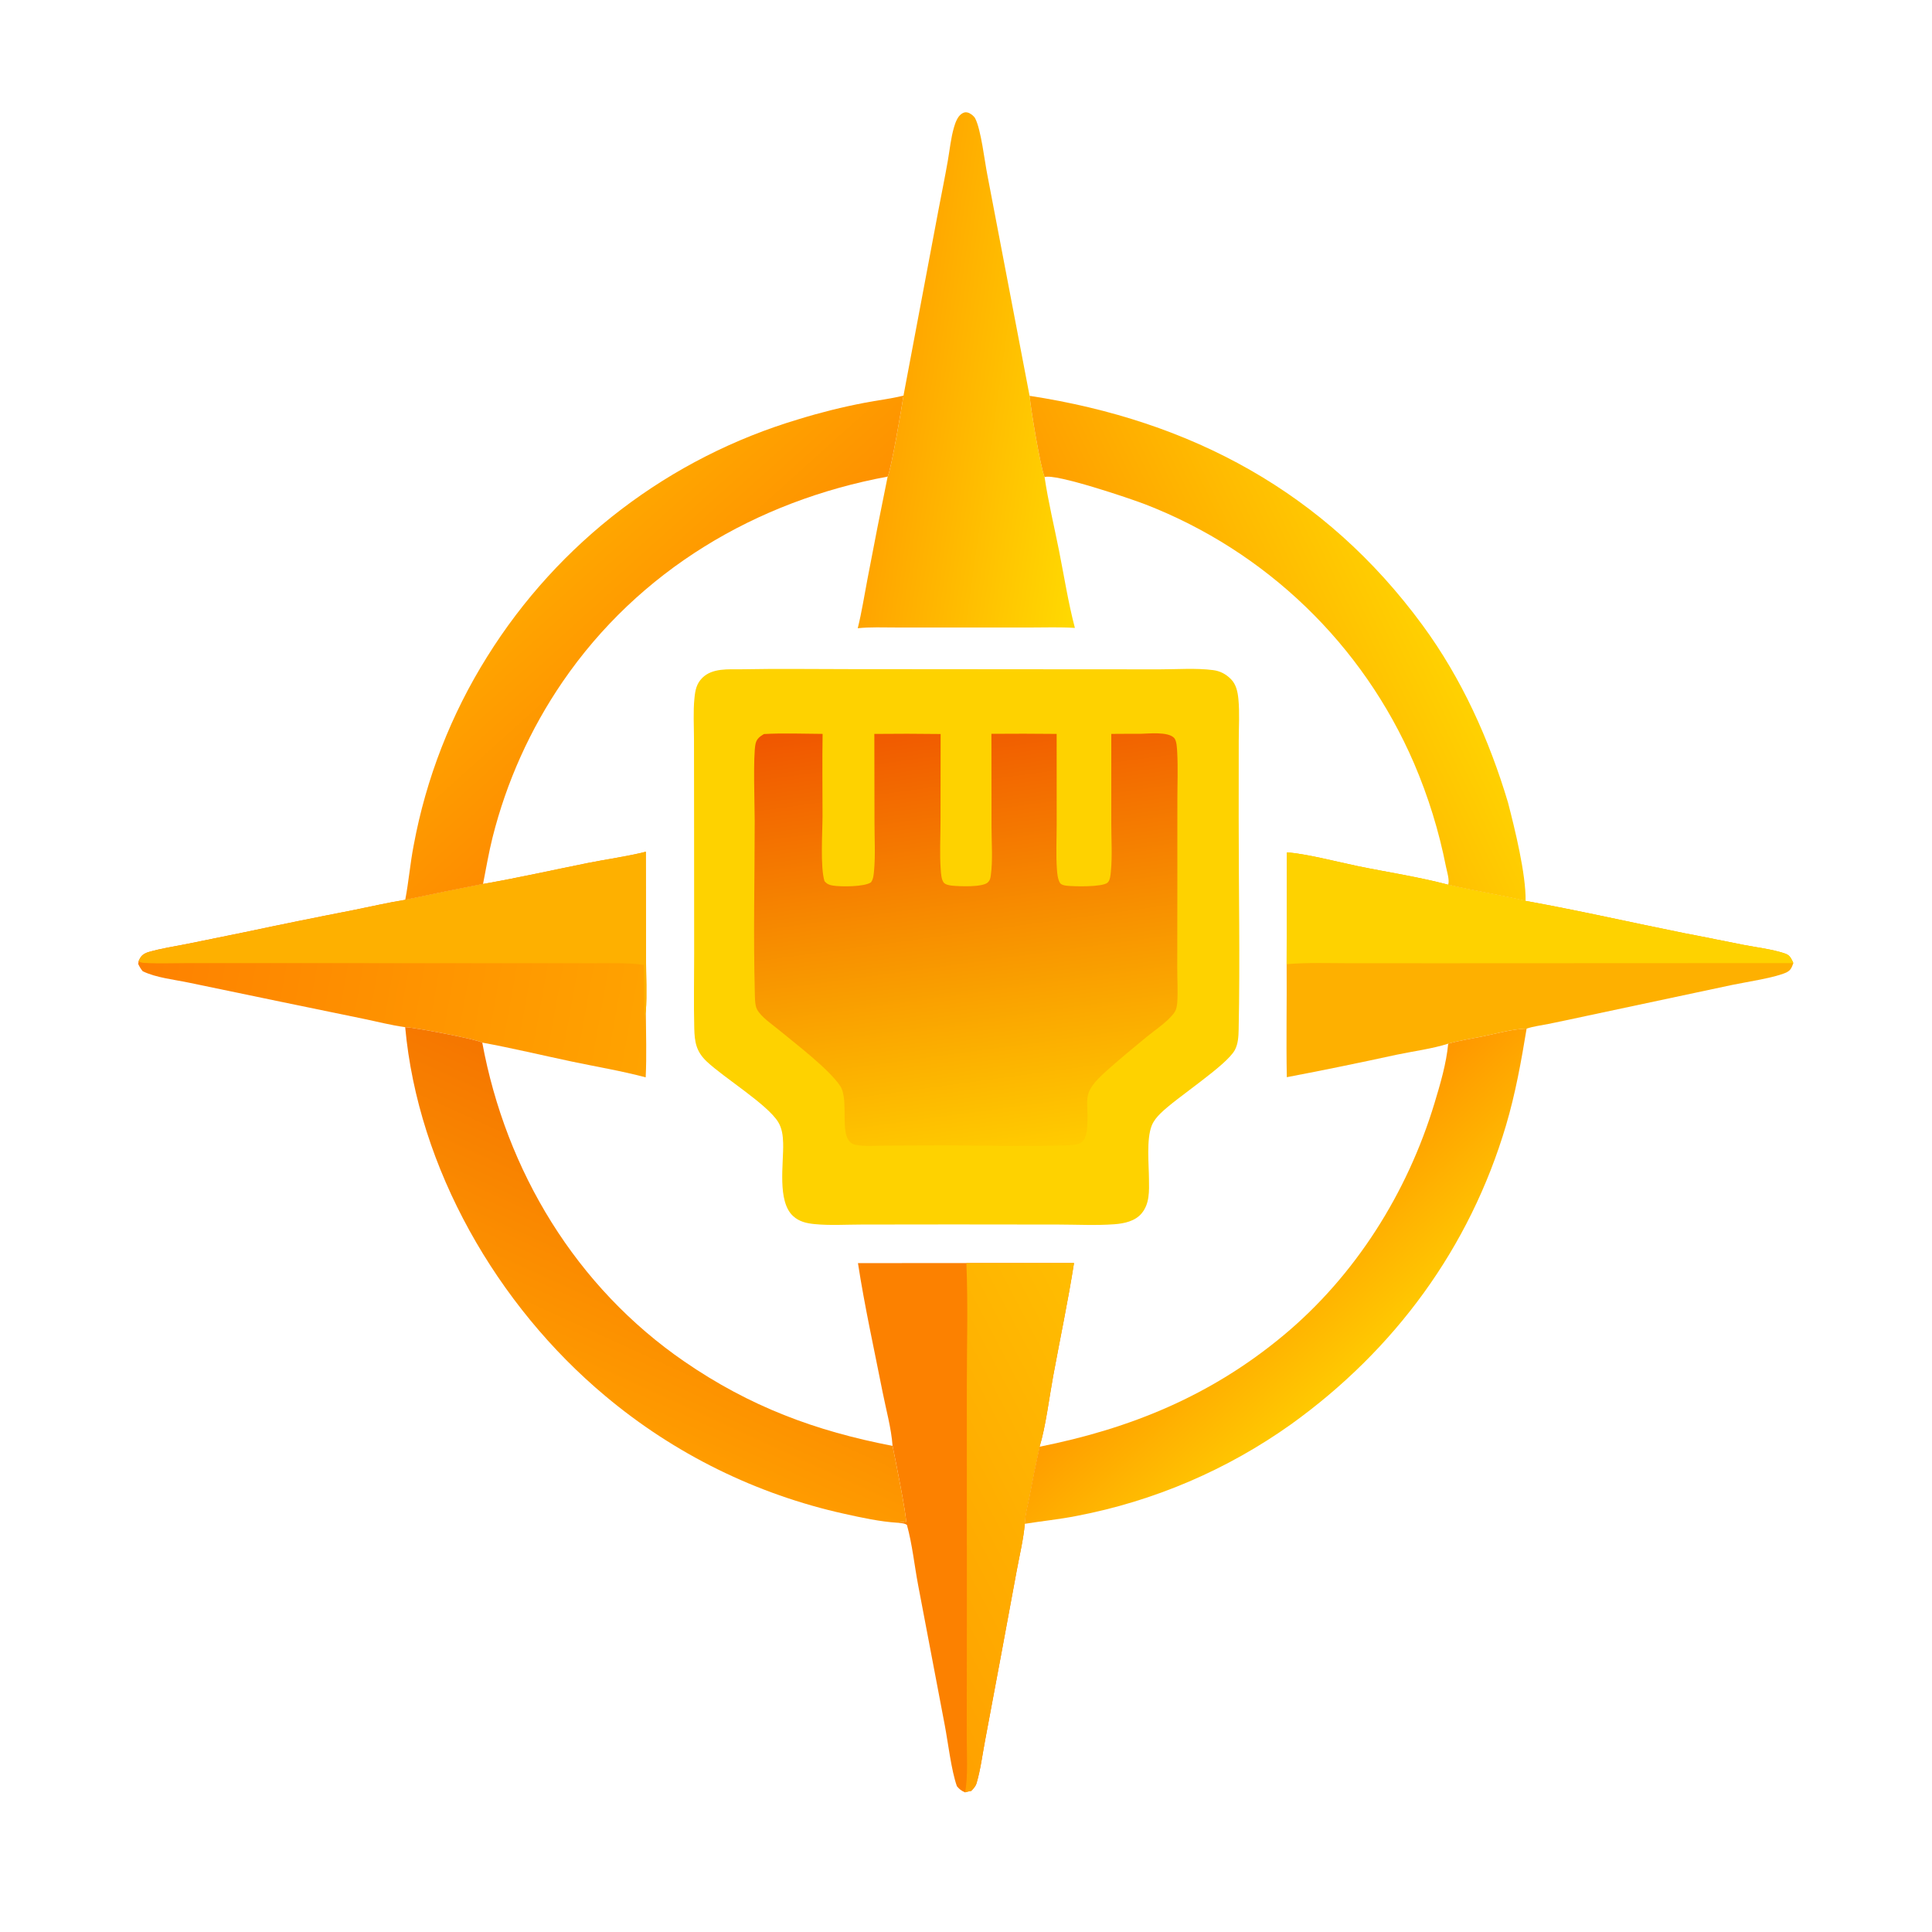 <?xml version="1.0" encoding="utf-8" ?>
<svg xmlns="http://www.w3.org/2000/svg" xmlns:xlink="http://www.w3.org/1999/xlink" width="1024" height="1024">
	<path fill="#FED200" d="M392.993 354.742C393.136 354.736 393.28 354.729 393.424 354.726C412.235 354.359 431.116 354.646 449.934 354.647L560.068 354.732L614.696 354.764C623.888 354.773 633.919 353.993 643.008 355.176C646.716 355.658 649.77 357.281 652.405 359.932C655.182 362.726 656.002 366.651 656.371 370.456C657.072 377.701 656.57 385.448 656.561 392.742L656.529 433.649C656.503 470.967 657.292 508.433 656.51 545.732C656.435 549.311 656.235 553.259 654.523 556.475C650.072 564.833 623.491 581.715 614.997 590.212C613.122 592.088 611.416 594.119 610.431 596.611C607.556 603.883 608.933 617.031 608.976 624.909C609.071 631.244 609.392 637.979 605.055 643.149C601.585 647.287 595.811 648.494 590.642 648.878C580.948 649.598 570.88 649.049 561.134 649.035L505.19 648.975L456.712 649.032C448.474 649.039 439.884 649.603 431.701 648.792C427.443 648.37 423.606 647.513 420.367 644.55C411.824 636.732 415.383 616.836 415.084 605.913C414.978 602.02 414.531 598.126 412.468 594.724C406.807 585.392 383.533 571.098 374.612 562.643C368.973 557.299 368.155 552.35 367.97 544.965C367.644 531.926 367.919 518.812 367.918 505.767L367.877 433.457L367.83 392.099C367.825 384.871 367.341 377.214 368.073 370.037C368.501 365.84 369.118 362.37 372.258 359.262C377.574 354 386.095 354.796 392.993 354.742Z"/>
	<defs>
		<linearGradient id="gradient_0" gradientUnits="userSpaceOnUse" x1="499.986" y1="376.739" x2="531.962" y2="610.988">
			<stop offset="0" stop-color="#F05600"/>
			<stop offset="1" stop-color="#FFCB00"/>
		</linearGradient>
	</defs>
	<path fill="url(#gradient_0)" d="M525.465 388.94C536.992 388.844 548.519 388.859 560.046 388.987L560.061 437.204C560.053 444.98 559.633 453.018 560.191 460.768C560.355 463.039 560.617 466.172 561.893 468.07C562.533 469.023 564.199 469.312 565.263 469.439C569.143 469.906 584.276 470.222 587.024 467.839C588.432 466.618 588.624 463.571 588.792 461.832C589.579 453.657 589.006 445.017 589.005 436.785L588.998 388.984C594.121 388.913 599.252 388.947 604.375 388.931C608.764 388.876 619.093 387.638 622.328 391.134C623.71 392.628 623.823 396.614 623.937 398.657C624.402 407.021 624.035 415.577 624.034 423.963L624.021 471.529L623.961 513.129C623.943 519.168 624.394 525.491 623.953 531.49C623.789 533.721 623.374 535.536 621.961 537.318C618.228 542.028 612.391 545.767 607.718 549.591C600.614 555.405 593.508 561.316 586.652 567.421C571.908 580.55 577.576 581.675 576.151 598.449C575.947 600.851 575.15 604.282 572.906 605.647C570.997 606.809 567.861 606.98 565.667 607.053C542.651 607.822 519.363 607.014 496.31 607.105L469.358 607.219C464.298 607.237 458.563 607.732 453.584 606.817C443.383 604.943 450.806 583.667 445.217 575.435C439.108 566.439 421.976 553.459 413.1 546.102C409.486 543.107 403.372 539.08 401.194 534.896C400.053 532.705 400.127 528.324 400.061 525.834C399.256 495.732 399.998 465.41 400.004 435.286C400.006 427.363 399.048 400.19 400.49 394.092C401.103 391.502 402.736 390.404 404.891 389.061C415.182 388.475 425.688 388.929 435.999 388.976C435.756 403.439 435.958 417.939 435.953 432.405C435.95 441.048 434.695 459.509 436.994 467.005C438.194 468.487 439.533 469.078 441.394 469.369C445.812 470.06 458.108 470.086 461.623 467.675C462.891 465.982 463.064 463.699 463.255 461.641C464.03 453.29 463.498 444.488 463.499 436.094L463.413 388.993C475.124 388.863 486.837 388.878 498.549 389.038L498.501 435.06C498.493 443.634 497.981 452.57 498.62 461.11C498.772 463.144 498.933 465.98 500.111 467.68C500.934 468.867 503.188 469.273 504.52 469.408C508.546 469.819 520.861 470.341 523.609 467.666C524.666 466.637 524.931 465.564 525.128 464.158C526.279 455.923 525.528 446.852 525.523 438.499L525.465 388.94Z"/>
	<defs>
		<linearGradient id="gradient_1" gradientUnits="userSpaceOnUse" x1="77.814" y1="493.041" x2="346.08" y2="541.207">
			<stop offset="0" stop-color="#FE8100"/>
			<stop offset="1" stop-color="#FFA300"/>
		</linearGradient>
	</defs>
	<path fill="url(#gradient_1)" d="M256.02 468.522C274.551 465.28 292.956 461.151 311.397 457.433C321.609 455.374 332.22 453.991 342.299 451.44L342.399 507.88C342.395 517.215 342.968 526.91 342.302 536.195C342.371 547.754 342.797 559.474 342.228 571.013C329.33 567.583 316.02 565.374 302.957 562.62C287.203 559.299 271.442 555.505 255.611 552.603C252.285 550.696 218.988 544.445 214.758 544.42C207.277 543.411 199.729 541.44 192.328 539.915L148.899 530.966L100.249 520.858C92.575 519.226 82.602 518.23 75.609 514.749C74.607 513.514 73.939 512.369 73.261 510.933L73.465 509.418C73.851 508.602 74.218 507.771 74.78 507.057C75.889 505.649 77.273 505.035 78.947 504.55C85.45 502.667 92.375 501.646 99.017 500.33L129.98 494.023C149.018 489.981 168.091 486.104 187.196 482.391C196.363 480.565 205.553 478.388 214.782 476.927C228.506 474.017 242.252 471.215 256.02 468.522Z"/>
	<path fill="#FEB000" d="M256.02 468.522C274.551 465.28 292.956 461.151 311.397 457.433C321.609 455.374 332.22 453.991 342.299 451.44L342.399 507.88C342.395 517.215 342.968 526.91 342.302 536.195C341.117 540.155 341.706 545.474 341.676 549.632L341.255 511.373C332.824 510.235 324.154 510.552 315.658 510.543L279.832 510.527L144.337 510.459L99.614 510.464C92.034 510.466 84.265 510.795 76.703 510.377C75.322 510.301 74.6 510.199 73.465 509.418C73.851 508.602 74.218 507.771 74.78 507.057C75.889 505.649 77.273 505.035 78.947 504.55C85.45 502.667 92.375 501.646 99.017 500.33L129.98 494.023C149.018 489.981 168.091 486.104 187.196 482.391C196.363 480.565 205.553 478.388 214.782 476.927C228.506 474.017 242.252 471.215 256.02 468.522Z"/>
	<path fill="#FC8100" d="M512.203 669.449L569.242 669.46C566.081 689.59 561.832 709.609 558.147 729.654C556.133 740.612 554.184 756.462 550.99 766.794C549.035 775.648 547.225 784.534 545.561 793.447C544.694 797.902 543.188 803.141 543.168 807.655C542.452 815.836 540.428 824.13 538.924 832.22L530.818 876.001L522.119 922.475C520.707 929.886 519.742 937.827 517.62 945.036C517.097 946.81 516.026 947.917 514.756 949.216C513.653 949.436 512.553 949.635 511.478 949.971C509.483 949.106 508.542 948.389 507.172 946.716C504.171 938.207 502.538 923.83 500.78 914.582L486.655 840.276C484.654 829.758 483.544 818.556 480.701 808.27C479.507 807.272 477.312 807.282 475.78 807.094C476.7 806.903 477.569 806.756 478.508 806.724L479.355 806.7L479.186 806.476L480.208 806.654C480.698 803.91 474.097 771.258 473.079 766.342C472.414 756.979 469.604 747.002 467.784 737.777C463.319 715.142 458.238 692.266 454.737 669.474L512.203 669.449Z"/>
	<defs>
		<linearGradient id="gradient_2" gradientUnits="userSpaceOnUse" x1="455.437" y1="839.387" x2="613.393" y2="756.4">
			<stop offset="0" stop-color="#FFA100"/>
			<stop offset="1" stop-color="#FFBD01"/>
		</linearGradient>
	</defs>
	<path fill="url(#gradient_2)" d="M512.203 669.449L569.242 669.46C566.081 689.59 561.832 709.609 558.147 729.654C556.133 740.612 554.184 756.462 550.99 766.794C549.035 775.648 547.225 784.534 545.561 793.447C544.694 797.902 543.188 803.141 543.168 807.655C542.452 815.836 540.428 824.13 538.924 832.22L530.818 876.001L522.119 922.475C520.707 929.886 519.742 937.827 517.62 945.036C517.097 946.81 516.026 947.917 514.756 949.216C513.653 949.436 512.553 949.635 511.478 949.971C513.181 942.455 512.365 928.204 512.392 920.042L512.454 859.853L512.436 735.503C512.426 713.555 513.114 691.364 512.203 669.449Z"/>
	<path fill="#FEB000" d="M682.095 451.784C692.268 452.454 709.148 456.907 719.751 459.081C735.577 462.326 751.972 464.789 767.566 468.915C781.174 472.122 794.984 474.299 808.598 477.495C836.794 482.561 864.84 488.994 892.931 494.637C903.487 496.607 913.982 498.858 924.528 500.877C931.469 502.205 938.983 503.057 945.68 505.249C947.176 505.738 948.179 506.252 949.066 507.608C949.644 508.505 950.125 509.461 950.501 510.459C949.74 512.553 949.238 514.163 947.135 515.25C941.609 518.105 925.138 520.546 918.17 522.011L840.697 538.492C834.018 539.954 827.328 541.363 820.627 542.719C816.893 543.479 812.732 543.985 809.137 545.184C801.484 545.436 793.271 547.779 785.785 549.322C779.78 550.56 773.464 551.496 767.574 553.169C759.337 555.835 748.758 557.225 740.133 559.047C720.821 563.265 701.454 567.226 682.037 570.929C681.644 550.984 682.099 530.989 681.948 511.034L682.095 451.784Z"/>
	<path fill="#FED200" d="M682.095 451.784C692.268 452.454 709.148 456.907 719.751 459.081C735.577 462.326 751.972 464.789 767.566 468.915C781.174 472.122 794.984 474.299 808.598 477.495C836.794 482.561 864.84 488.994 892.931 494.637C903.487 496.607 913.982 498.858 924.528 500.877C931.469 502.205 938.983 503.057 945.68 505.249C947.176 505.738 948.179 506.252 949.066 507.608C949.644 508.505 950.125 509.461 950.501 510.459L766.634 510.542L715.296 510.53C704.231 510.516 692.975 510.088 681.948 511.034L682.095 451.784Z"/>
	<defs>
		<linearGradient id="gradient_3" gradientUnits="userSpaceOnUse" x1="474.937" y1="194.87" x2="585.04" y2="210.356">
			<stop offset="0" stop-color="#FFA400"/>
			<stop offset="1" stop-color="#FFD901"/>
		</linearGradient>
	</defs>
	<path fill="url(#gradient_3)" d="M478.87 209.686L497.436 111.122C499.081 102.481 500.855 93.852 502.366 85.188C503.378 79.382 503.972 73.219 505.608 67.577C506.302 65.185 507.436 61.864 509.599 60.368C510.65 59.641 511.587 59.299 512.867 59.637C514.329 60.024 516.189 61.432 516.882 62.772C519.996 68.793 521.83 85.289 523.353 92.896L545.698 209.788C546.414 217.421 551.346 247.071 553.652 252.901C555.58 265.923 558.752 278.987 561.319 291.909C564.014 305.481 566.193 319.435 569.712 332.81C561.875 332.309 553.924 332.589 546.069 332.596L506.997 332.598L474.878 332.585C468.175 332.585 461.292 332.274 454.624 332.976C456.765 324.39 458.134 315.426 459.81 306.731C463.232 288.662 466.788 270.619 470.476 252.602C472.215 249.402 478.056 215.493 478.87 209.686Z"/>
	<defs>
		<linearGradient id="gradient_4" gradientUnits="userSpaceOnUse" x1="367.406" y1="365.97" x2="302.403" y2="293.684">
			<stop offset="0" stop-color="#FE8D00"/>
			<stop offset="1" stop-color="#FFA600"/>
		</linearGradient>
	</defs>
	<path fill="url(#gradient_4)" d="M214.782 476.927C216.619 467.383 217.393 457.597 219.262 448.02C225.84 412.56 239.046 378.659 258.189 348.093C296.065 287.327 354.869 242.523 423.508 222.133C434.929 218.611 446.535 215.723 458.274 213.48C464.924 212.174 471.756 211.41 478.336 209.819L478.87 209.686C478.056 215.493 472.215 249.402 470.476 252.602C400.651 265.558 338.657 302.347 298.203 361.358C281.028 386.455 268.448 414.404 261.049 443.901C259.017 452.05 257.632 460.29 256.02 468.522C242.252 471.215 228.506 474.017 214.782 476.927Z"/>
	<defs>
		<linearGradient id="gradient_5" gradientUnits="userSpaceOnUse" x1="613.139" y1="374.172" x2="747.473" y2="309.653">
			<stop offset="0" stop-color="#FF9F00"/>
			<stop offset="1" stop-color="#FFD101"/>
		</linearGradient>
	</defs>
	<path fill="url(#gradient_5)" d="M545.698 209.788C631.387 222.968 702.217 260.84 754.007 331.412C774.794 359.739 789.268 391.894 799.291 425.423C802.92 439.519 808.806 463.187 808.598 477.495C794.984 474.299 781.174 472.122 767.566 468.915C768.393 466.557 766.918 461.921 766.401 459.381C762.696 440.553 757.014 422.168 749.45 404.533C722.305 341.544 670.989 292.105 607.033 267.326C599.426 264.346 558.811 250.648 553.652 252.901C551.346 247.071 546.414 217.421 545.698 209.788Z"/>
	<defs>
		<linearGradient id="gradient_6" gradientUnits="userSpaceOnUse" x1="378.038" y1="609.36" x2="314.82" y2="747.93">
			<stop offset="0" stop-color="#F57600"/>
			<stop offset="1" stop-color="#FF9C00"/>
		</linearGradient>
	</defs>
	<path fill="url(#gradient_6)" d="M214.758 544.42C218.988 544.445 252.285 550.696 255.611 552.603C268.196 620.762 305.333 682.215 362.819 721.711C397.348 745.434 432.129 758.495 473.079 766.342C474.097 771.258 480.698 803.91 480.208 806.654L479.186 806.476L479.355 806.7L478.508 806.724C477.569 806.756 476.7 806.903 475.78 807.094C466.436 806.519 456.726 804.392 447.591 802.37C400.916 792.053 357.423 770.619 320.808 739.89C263.557 692.056 221.576 619.32 214.758 544.42Z"/>
	<defs>
		<linearGradient id="gradient_7" gradientUnits="userSpaceOnUse" x1="657.233" y1="655.874" x2="719.784" y2="723.859">
			<stop offset="0" stop-color="#FF9700"/>
			<stop offset="1" stop-color="#FFC901"/>
		</linearGradient>
	</defs>
	<path fill="url(#gradient_7)" d="M767.574 553.169C773.464 551.496 779.78 550.56 785.785 549.322C793.271 547.779 801.484 545.436 809.137 545.184C806.293 562.464 803.221 579.569 798.243 596.389C778.997 661.42 739.175 715.472 684.286 754.905C650.31 779.111 611.501 795.686 570.521 803.494C561.407 805.303 552.302 806.175 543.168 807.655C543.188 803.141 544.694 797.902 545.561 793.447C547.225 784.534 549.035 775.648 550.99 766.794C599.401 757.14 641.863 739.701 680.137 707.883C718.448 676.034 745.981 632.123 760.342 584.612C763.379 574.564 766.61 563.64 767.574 553.169Z"/>
</svg>
